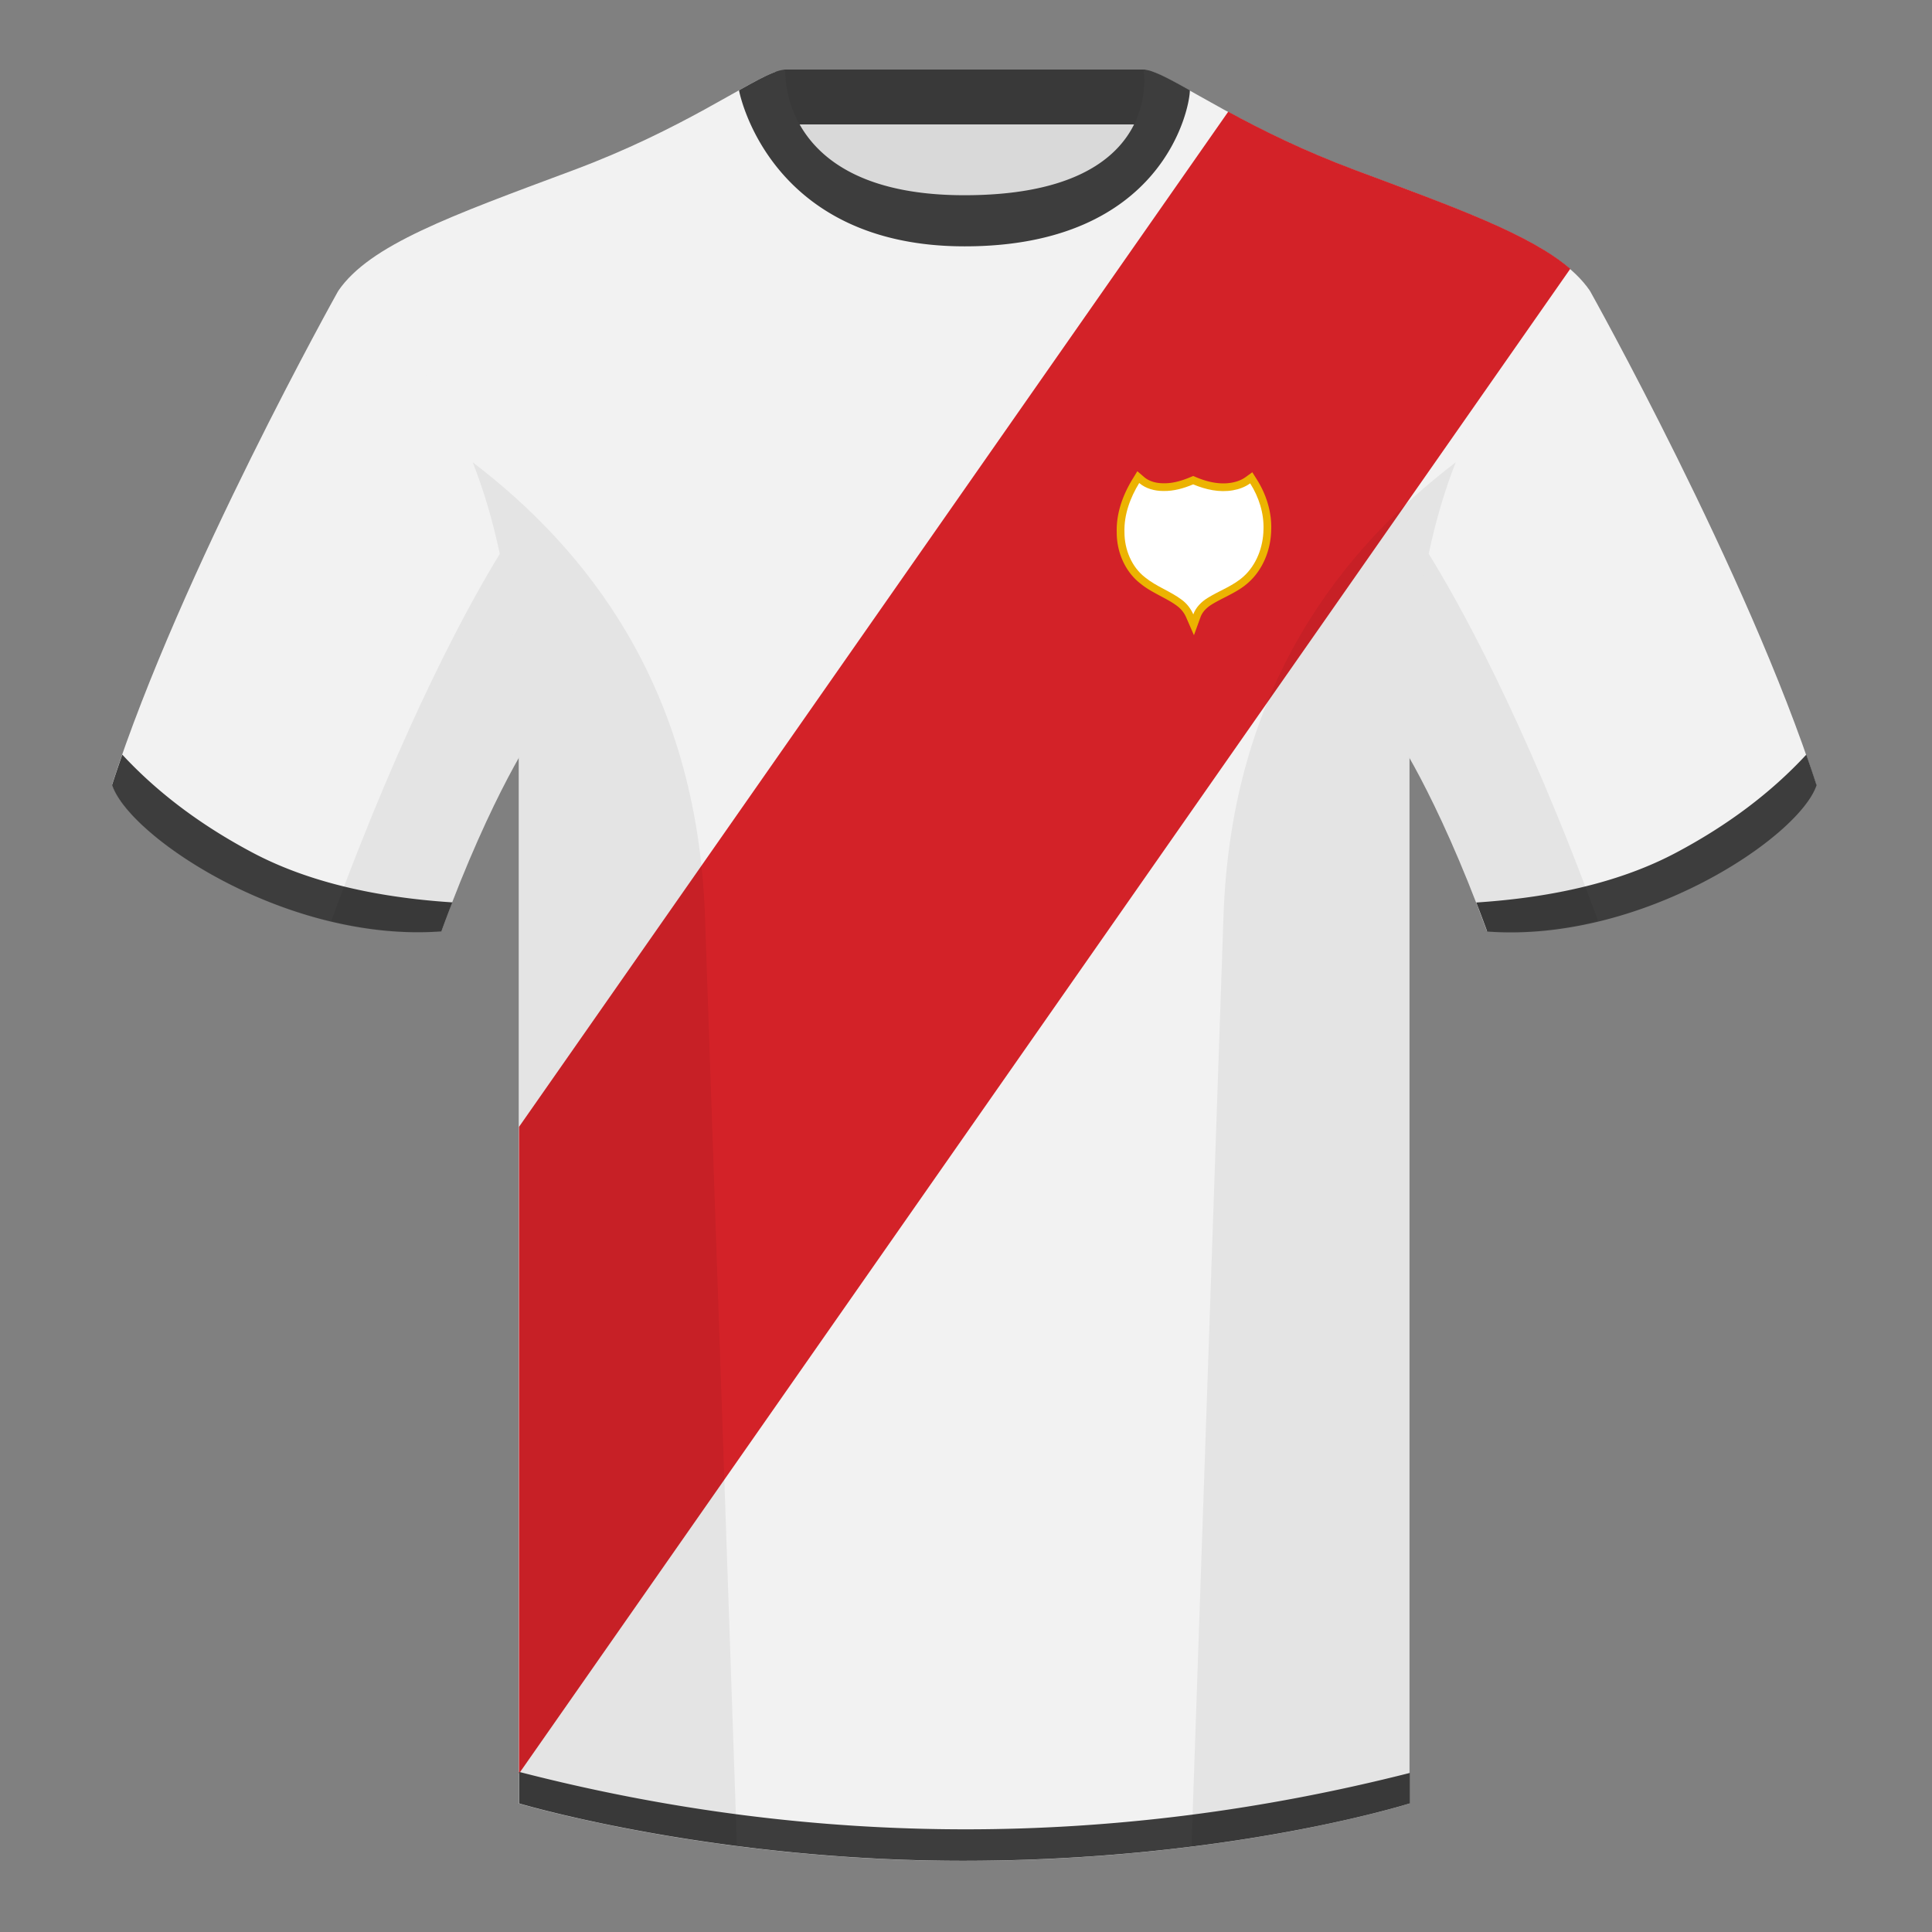 <?xml version="1.0" encoding="UTF-8"?><svg height="500" viewBox="0 0 500 500" width="500" xmlns="http://www.w3.org/2000/svg"><rect x="0" y="0" width="500" height="500" fill="#808080" stroke="none"/><g fill="none" fill-rule="evenodd"><path d="M0 0h500v500H0z"/><path d="M203.086 109.195h93.643V21.9h-93.643z" fill="#d9d9d9"/><path d="M202.946 32.2h93.459V18h-93.459z" fill="#393939"/><path d="M87.548 75.26S46.785 148.06 29 203.03c4.445 13.375 45.208 40.86 85.232 37.885 13.34-36.4 24.46-52 24.46-52S141.655 93.83 87.548 75.26M411.473 75.26s40.763 72.8 58.548 127.77c-4.445 13.375-45.208 40.86-85.232 37.885-13.34-36.4-24.46-52-24.46-52S357.366 93.83 411.473 75.26" fill="#f2f2f2"/><path d="M249.514 57.706c-50.082 0-47.799-39.47-48.743-39.14-7.516 2.618-24.133 14.936-52.439 25.495-31.872 11.885-52.625 19.315-60.782 31.2 11.115 8.915 46.694 28.97 46.694 120.345v271.14S183.902 481.6 249.13 481.6c68.93 0 115.649-14.855 115.649-14.855v-271.14c0-91.375 35.58-111.43 46.7-120.345-8.157-11.885-28.91-19.315-60.783-31.2-28.36-10.577-44.982-22.92-52.478-25.511-.928-.318 4.177 39.156-48.703 39.156z" fill="#f2f2f2"/><path d="M317.864 28.908c8.478 4.605 19.353 10.065 32.911 15.122 26.516 9.887 45.336 16.691 55.61 25.542l-272.06 389.42v-167.37z" fill="#d32228"/><g fill="#3d3d3d"><path d="M364.858 458.834v7.88s-46.72 14.855-115.648 14.855c-65.228 0-114.885-14.855-114.885-14.855v-8.158c38.382 9.913 76.91 14.87 115.583 14.87 38.31 0 76.627-4.864 114.95-14.592zM467.461 195.302a338.826 338.826 0 0 1 2.668 7.9c-4.445 13.375-45.208 40.86-85.232 37.885a426.405 426.405 0 0 0-2.836-7.52c20.795-1.358 37.993-5.637 51.595-12.837 13.428-7.11 24.696-15.585 33.805-25.428zM31.655 195.302c9.103 9.828 20.36 18.291 33.772 25.392 13.611 7.205 30.824 11.485 51.64 12.84a426.42 426.42 0 0 0-2.835 7.516C74.208 244.025 33.445 216.54 29 203.165c.836-2.584 1.723-5.209 2.655-7.863zM249.656 63.754c51.479 0 58.278-35.895 58.278-40.38-5.772-3.24-9.728-5.345-12.007-5.345 0 0 5.881 32.495-46.336 32.495-48.52 0-46.335-32.495-46.335-32.495-2.28 0-6.236 2.105-12.003 5.345 0 0 7.369 40.38 58.403 40.38"/></g><g fill-rule="nonzero"><path d="M322.368 123.47c-.985.715-2.22 1.2-3.624 1.446-2.785.498-5.876-.023-9.175-1.407l-.773-.325-.774.324c-2.567 1.076-4.812 1.61-6.918 1.56-2.005.002-3.766-.55-4.978-1.587l-1.782-1.526-1.225 2.001c-2.763 4.514-4.257 9.226-4.109 13.862-.007 5.174 2.25 10.245 6.193 13.253 1.353 1.094 2.537 1.799 5.215 3.225l.013.007c2.221 1.183 3.173 1.738 4.233 2.536a7.33 7.33 0 0 1 2.326 2.96l2.003 4.594 1.71-4.71c.452-1.244 1.464-2.362 2.887-3.238.864-.537 1.6-.932 3.287-1.794l.01-.004c3.217-1.642 4.628-2.482 6.238-3.923 3.685-3.312 5.775-8.374 5.862-13.628.165-4.45-1.197-9.038-3.755-13.077l-1.14-1.8zm2.621 13.519c-.07 4.23-1.722 8.229-4.535 10.757-1.264 1.132-2.474 1.852-5.385 3.338l-.01.005c-1.787.912-2.59 1.343-3.573 1.954a12.113 12.113 0 0 0-2.684 2.211 10.943 10.943 0 0 0-1.744-1.62c-1.27-.955-2.343-1.582-4.747-2.862l-.013-.007c-2.455-1.307-3.492-1.924-4.625-2.84-2.942-2.246-4.668-6.124-4.664-10.168-.103-3.257.785-6.605 2.508-9.92 1.65.826 3.555 1.233 5.542 1.231 2.466.059 4.994-.488 7.737-1.558 3.681 1.426 7.255 1.95 10.644 1.345a13.604 13.604 0 0 0 3.368-1.033c1.518 2.939 2.294 6.107 2.181 9.167z" fill="#ecb301"/><path d="M323.543 125.089c-1.314.953-2.867 1.52-4.455 1.797-3.49.624-7.065-.178-10.293-1.533-2.448 1.025-5.066 1.778-7.738 1.715-2.214.002-4.517-.6-6.232-2.068-2.335 3.816-3.961 8.218-3.816 12.755-.005 4.432 1.845 9.008 5.407 11.726 2.892 2.336 6.489 3.531 9.45 5.76 1.297.962 2.31 2.277 2.957 3.759.666-1.833 2.09-3.257 3.719-4.259 3.048-1.893 6.54-3.082 9.249-5.507 3.382-3.04 5.122-7.663 5.197-12.171.156-4.234-1.198-8.426-3.445-11.974z" fill="#fff"/></g><path d="M413.584 238.323c-9.287 2.238-19.064 3.316-28.798 2.592-8.197-22.369-15.557-36.883-20.012-44.748v270.577s-21.102 6.71-55.867 11.11l-.544-.059c1.881-54.795 5.722-166.47 8.277-240.705 2.055-59.755 31.084-95.29 60.099-117.44-2.676 6.78-5.072 14.606-7 23.667 7.354 11.852 24.436 42.069 43.831 94.964l.014.042zM190.717 477.795c-34.248-4.401-56.477-11.05-56.477-11.05V196.171c-4.456 7.867-11.813 22.38-20.01 44.743-9.632.716-19.308-.332-28.51-2.523.005-.033.012-.065.02-.097 19.377-52.848 36.305-83.066 43.61-94.944-1.93-9.075-4.328-16.912-7.007-23.701 29.015 22.15 58.044 57.685 60.1 117.44 2.554 74.235 6.395 185.91 8.276 240.705z" fill="#000" fill-opacity=".06"/></g></svg>